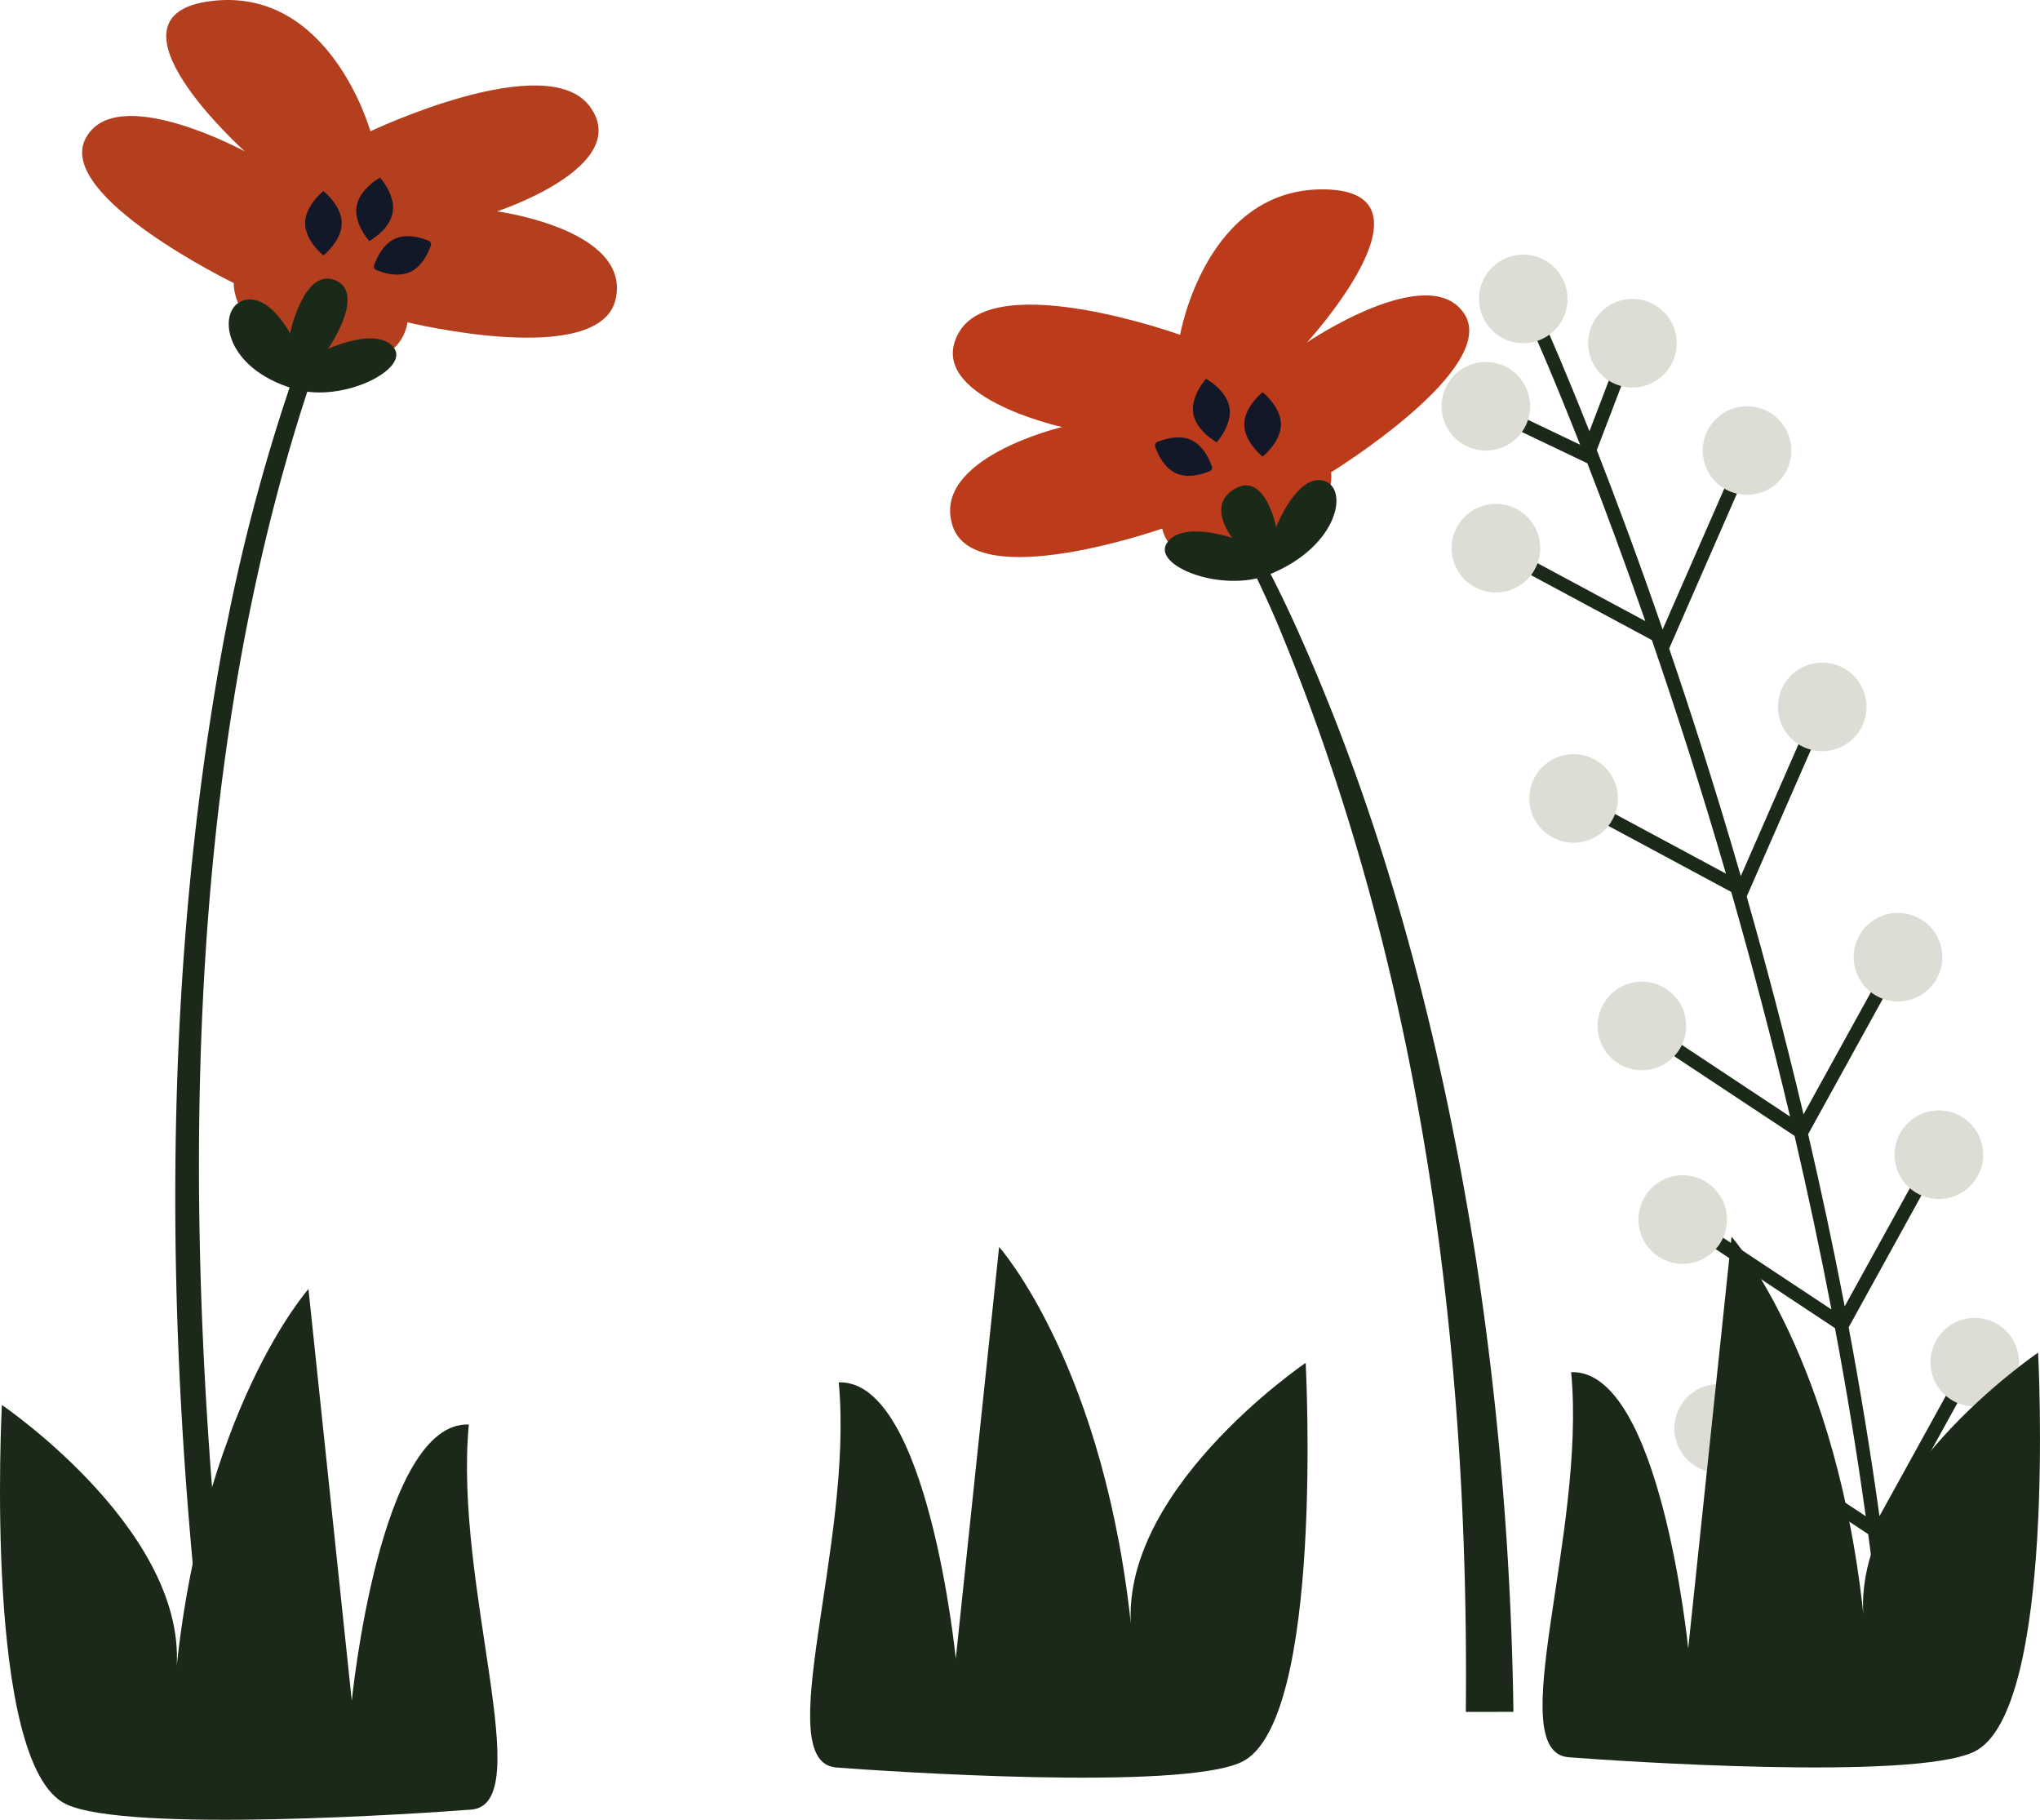 <svg xmlns="http://www.w3.org/2000/svg" xmlns:xlink="http://www.w3.org/1999/xlink" id="Group_921" data-name="Group 921" width="305.18" height="272.188" viewBox="0 0 305.18 272.188"><defs><clipPath id="clip-path"><rect id="Rectangle_643" data-name="Rectangle 643" width="305.18" height="272.188" fill="none"></rect></clipPath></defs><g id="Group_921-2" data-name="Group 921" clip-path="url(#clip-path)"><path id="Path_820" data-name="Path 820" d="M511.832,251.134l-1.782-.983-13.361,24.22c-1.336-9.624-2.894-19.067-4.611-28.247l14.382-26.071-1.782-.983-13.193,23.915c-1.7-8.867-3.548-17.472-5.47-25.747l14.333-25.982-1.782-.983-13.242,24c-2.753-11.628-5.647-22.554-8.5-32.578l12.237-27.967-1.865-.816-11.254,25.719c-2-6.9-3.969-13.354-5.849-19.259q-2.475-7.773-4.869-14.775l12.387-28.31-1.865-.816-11.5,26.279c-3.663-10.613-7.056-19.684-9.846-26.833l5.191-13.592-1.9-.727-4.395,11.507c-3.809-9.621-6.249-15.071-6.3-15.186l-1.857.835c.054.119,2.691,6.01,6.762,16.36l-12.154-5.8-.877,1.837,14.115,6.739c2.513,6.478,5.48,14.433,8.675,23.608l-21.7-11.66-.963,1.793,23.644,12.706c1.791,5.211,3.645,10.787,5.522,16.684,1.788,5.615,3.658,11.724,5.554,18.246l-22.308-11.988-.963,1.793,24.063,12.931c2.953,10.295,5.954,21.576,8.8,33.6l-21.6-14.3-1.123,1.7,23.4,15.492c1.94,8.34,3.8,17.017,5.518,25.962L467.819,229.1l-1.123,1.7,23.335,15.448c1.714,9.142,3.27,18.546,4.6,28.132l-21.445-14.2-1.123,1.7,22.938,15.185c1.18,8.78,2.172,17.7,2.917,26.707l2.029-.168c-.721-8.714-1.671-17.352-2.8-25.859Z" transform="translate(-215.521 -47.598)" fill="#1b2a18"></path><path id="Path_821" data-name="Path 821" d="M442.606,81.465a6.622,6.622,0,1,1-6.622-6.621,6.622,6.622,0,0,1,6.622,6.621m9.71,0a6.622,6.622,0,1,0,6.621,6.622,6.622,6.622,0,0,0-6.621-6.622m17.139,16.058a6.622,6.622,0,1,0,6.622,6.621,6.621,6.621,0,0,0-6.622-6.621m-37.565,14.6a6.622,6.622,0,1,0,6.622,6.621,6.622,6.622,0,0,0-6.622-6.621m11.62,37.441a6.622,6.622,0,1,0,6.621,6.622,6.621,6.621,0,0,0-6.621-6.622m37.2-13.7a6.622,6.622,0,1,0,6.621,6.622,6.622,6.622,0,0,0-6.621-6.622M492.042,173.3a6.622,6.622,0,1,0,6.622,6.621,6.621,6.621,0,0,0-6.622-6.621M453.73,183.586a6.622,6.622,0,1,0,6.622,6.621,6.621,6.621,0,0,0-6.622-6.621m11.484,60.2a6.622,6.622,0,1,0,6.622,6.621,6.621,6.621,0,0,0-6.622-6.621m38.312-9.905a6.622,6.622,0,1,0,6.622,6.622,6.622,6.622,0,0,0-6.622-6.622m-43.684-21.334a6.622,6.622,0,1,0,6.621,6.622,6.622,6.622,0,0,0-6.621-6.622m38.312-9.7a6.622,6.622,0,1,0,6.622,6.622,6.622,6.622,0,0,0-6.622-6.622M430.391,90.9a6.622,6.622,0,1,0,6.622,6.622,6.622,6.622,0,0,0-6.622-6.622" transform="translate(-208.106 -36.755)" fill="#dddcd5"></path><path id="Path_822" data-name="Path 822" d="M75.392,91.316C53.5,148.673,52.324,216.166,57.865,276.753c.878,8.871,1.912,17.809,3.31,26.592l-4.016.665c-.7-4.507-1.257-8.958-1.782-13.444-5.407-49.184-5.747-99.327,2.983-148.148a280.857,280.857,0,0,1,14.6-52.066l2.436.964" transform="translate(-25.301 -44.37)" fill="#1b2a18"></path><path id="Path_823" data-name="Path 823" d="M86.214,31.612s20.114,2.686,17.737,13.145S72.8,48.209,72.8,48.209s-.636,8.392-13.562,5.182S46.824,42.335,46.824,42.335,20.2,29.386,24.639,20.749s23.849,1.9,23.849,1.9S25.748,2.288,43.5.148,67.266,19.64,67.266,19.64,93.73,7.042,100.148,16,86.214,31.612,86.214,31.612" transform="translate(-11.855 0)" fill="#b33f1f"></path><path id="Path_824" data-name="Path 824" d="M69.352,85.169c3.837-1.286,7.055,4.891,7.055,4.891s2.065-9.881,6.768-7.93S82.086,92.4,82.086,92.4s7.227-3.39,9.808-.23-7.477,8.338-14.705,6.259C66.2,95.264,65.516,86.454,69.352,85.169" transform="translate(-33.017 -40.207)" fill="#1b2a18"></path><path id="Path_825" data-name="Path 825" d="M95.165,59.021c0,2.658-2.736,4.813-2.736,4.813s-2.736-2.155-2.736-4.813,2.736-4.813,2.736-4.813,2.736,2.155,2.736,4.813m5.73-6.82s-3.057,1.668-3.5,4.289,1.9,5.2,1.9,5.2,3.057-1.669,3.5-4.29-1.9-5.2-1.9-5.2m7.605,10.15a.56.56,0,0,0-.317-.7c-.954-.4-3.192-1.141-5.044-.309s-2.782,3-3.118,3.979a.561.561,0,0,0,.317.7c.954.4,3.192,1.141,5.044.309s2.782-3,3.118-3.979" transform="translate(-44.047 -25.635)" fill="#131829"></path><path id="Path_826" data-name="Path 826" d="M398.982,335.111c.542-55.369-6.813-111.77-28.323-163.115-1.474-3.388-3.024-6.786-4.736-10.007l1.735-.993c1.88,3.307,3.519,6.65,5.115,10.048,14.093,30.644,22.584,63.619,27.812,96.864a494.3,494.3,0,0,1,5.521,67.2Z" transform="translate(-179.699 -79.063)" fill="#1b2a18"></path><path id="Path_827" data-name="Path 827" d="M296.025,91.2s-19.749,4.666-16.347,14.838,31.336.348,31.336.348,1.465,8.288,14.009,3.813,11.261-12.232,11.261-12.232,25.209-15.524,19.937-23.678-23.543,4.256-23.543,4.256,20.61-22.516,2.737-22.886-21.722,21.751-21.722,21.751-27.582-9.914-33.081-.368S296.025,91.2,296.025,91.2" transform="translate(-137.152 -27.329)" fill="#bb3b1b"></path><path id="Path_828" data-name="Path 828" d="M366.06,141.164c-3.949-.883-7,6.95-7,6.95s-1.616-8.2-6.093-5.771-.481,7.4-.481,7.4-7.538-2.628-9.78.782,8.3,7.523,15.272,4.711c10.607-4.278,12.03-13.185,8.082-14.068" transform="translate(-168.147 -69.289)" fill="#1b2a18"></path><path id="Path_829" data-name="Path 829" d="M352.878,118.15c0,2.658,2.736,4.813,2.736,4.813s2.736-2.155,2.736-4.813-2.736-4.813-2.736-4.813-2.736,2.155-2.736,4.813m-5.73-6.82s3.057,1.669,3.5,4.29-1.9,5.2-1.9,5.2-3.057-1.669-3.5-4.29,1.9-5.2,1.9-5.2m-7.605,10.151a.56.56,0,0,1,.316-.7c.954-.4,3.193-1.142,5.045-.309s2.782,3,3.118,3.978a.56.56,0,0,1-.317.7c-.954.4-3.192,1.141-5.044.309s-2.782-3-3.118-3.978" transform="translate(-166.729 -54.672)" fill="#131829"></path><path id="Path_830" data-name="Path 830" d="M.282,396.2s29.171,19.771,25.942,41.082c3.876-40.433,19.92-58.422,19.92-58.422l6.483,61.582s4.141-41.811,17.509-41.325c-2.276,24.146,10.395,56.82.362,57.6-7.193.558-51.293,3.555-60.59-.8C-2.577,450.062.282,396.2.282,396.2" transform="translate(0 -186.052)" fill="#1b2a18"></path><path id="Path_831" data-name="Path 831" d="M312.275,383.815S283.1,403.587,286.333,424.9c-3.876-40.433-19.92-58.422-19.92-58.422l-6.483,61.582s-4.141-41.81-17.509-41.324c2.276,24.146-10.395,56.82-.362,57.6,7.193.558,51.293,3.555,60.59-.8,12.485-5.852,9.626-59.714,9.626-59.714" transform="translate(-116.947 -179.97)" fill="#1b2a18"></path><path id="Path_832" data-name="Path 832" d="M527.574,380.817S498.4,400.589,501.632,421.9c-3.876-40.433-19.92-58.422-19.92-58.422l-6.483,61.582s-4.141-41.811-17.509-41.325c2.276,24.146-10.395,56.82-.362,57.6,7.193.558,51.293,3.555,60.59-.8,12.485-5.852,9.626-59.714,9.626-59.714" transform="translate(-222.677 -178.498)" fill="#1b2a18"></path></g></svg>